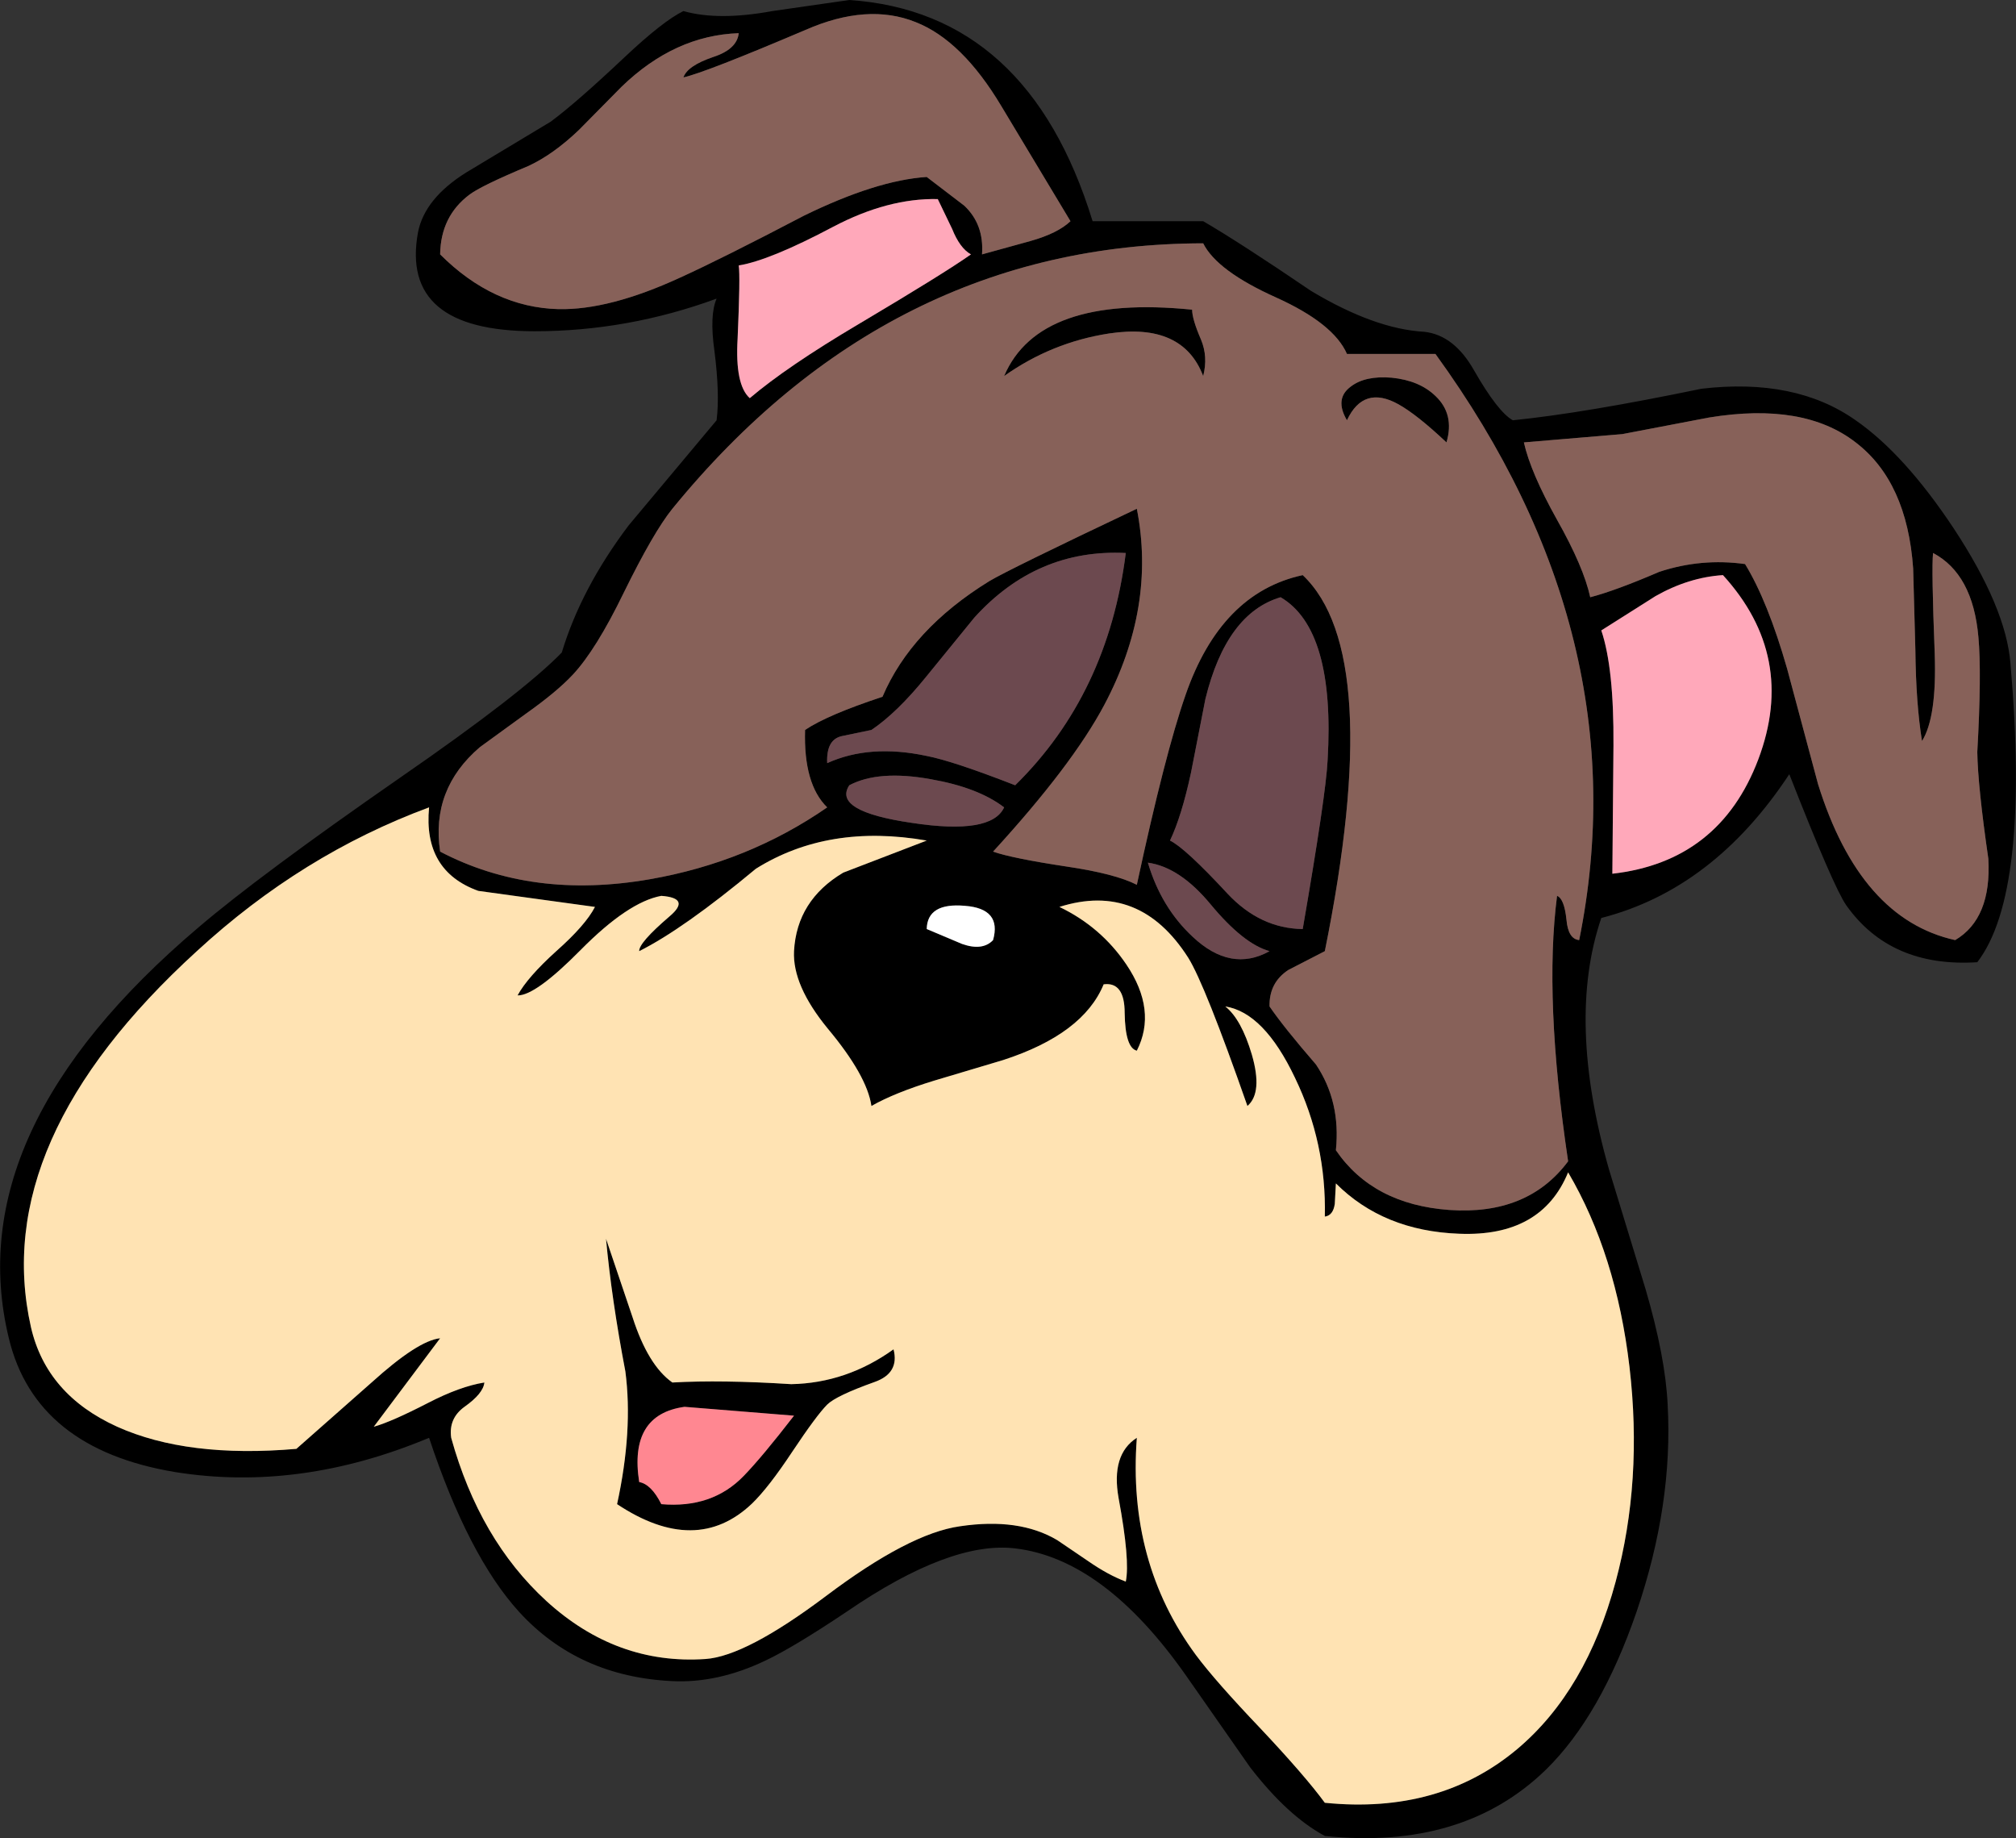 <?xml version="1.0" encoding="UTF-8" standalone="no"?>
<svg xmlns:xlink="http://www.w3.org/1999/xlink" height="166.2px" width="182.3px" xmlns="http://www.w3.org/2000/svg">
  <rect width="100%" height="100%" fill="#333333" stroke="none"/>
  <g transform="matrix(1.0, 0.0, 0.0, 1.0, 134.9, 99.85)">
    <path d="M11.8 -60.6 L2.9 -59.85 Q3.5 -57.15 5.9 -52.85 8.3 -48.6 8.9 -45.85 11.2 -46.45 15.15 -48.15 18.95 -49.4 22.9 -48.85 24.95 -45.5 26.7 -39.4 L29.5 -28.95 Q33.3 -16.75 41.9 -14.85 45.2 -16.8 44.9 -22.2 43.95 -28.75 43.9 -31.85 44.3 -39.0 44.0 -42.25 43.5 -47.95 39.9 -49.85 39.75 -48.45 40.05 -40.75 40.25 -35.0 38.9 -32.85 38.35 -36.25 38.3 -41.1 L38.1 -48.45 Q37.55 -56.3 32.9 -59.85 28.2 -63.5 19.65 -62.1 L11.8 -60.6 M18.95 -64.7 Q27.45 -65.7 32.9 -61.85 37.3 -58.8 41.75 -52.1 46.5 -44.9 46.9 -39.85 48.7 -19.1 43.9 -12.85 36.05 -12.35 32.05 -18.0 30.9 -19.65 26.9 -29.85 20.05 -19.45 9.9 -16.85 6.75 -7.6 10.6 5.9 L13.9 16.7 Q15.7 22.85 15.9 27.15 16.4 36.15 13.1 45.85 9.85 55.3 4.9 60.15 -2.6 67.45 -15.1 66.15 -18.45 64.35 -21.85 59.95 L-27.65 51.65 Q-35.05 41.1 -43.1 40.15 -48.95 39.45 -58.3 45.85 -63.15 49.1 -65.7 50.3 -70.0 52.35 -74.1 52.15 -82.6 51.75 -87.95 45.9 -92.55 40.85 -96.1 30.15 -107.8 35.05 -119.05 33.25 -131.7 31.15 -134.1 21.15 -138.65 2.4 -116.95 -16.0 -111.45 -20.7 -98.7 -29.55 -87.7 -37.15 -84.1 -40.85 -82.35 -46.65 -78.05 -52.35 L-70.1 -61.85 Q-69.8 -64.25 -70.3 -68.15 -70.75 -71.35 -70.1 -72.85 -78.15 -69.9 -86.55 -69.9 -98.75 -69.9 -97.1 -78.85 -96.5 -81.9 -92.75 -84.25 L-85.1 -88.85 Q-82.8 -90.55 -78.45 -94.65 -74.95 -97.95 -73.1 -98.85 -69.95 -97.95 -65.05 -98.85 L-58.1 -99.85 Q-41.9 -98.75 -36.1 -79.85 L-26.1 -79.85 Q-22.75 -77.9 -16.35 -73.55 -10.6 -70.1 -6.1 -69.85 -3.4 -69.55 -1.6 -66.35 0.55 -62.6 1.9 -61.85 8.35 -62.5 18.95 -64.7 M20.9 -47.85 Q17.8 -47.65 14.8 -45.95 L9.9 -42.85 Q11.05 -39.45 11.0 -32.45 L10.9 -20.85 Q20.6 -21.95 24.1 -31.2 27.6 -40.5 20.9 -47.85 M6.75 -16.7 Q6.9 -14.95 7.9 -14.85 13.45 -42.3 -5.1 -67.85 L-13.1 -67.85 Q-14.3 -70.6 -19.5 -72.95 -24.85 -75.35 -26.1 -77.85 -54.55 -77.8 -74.1 -53.85 -75.8 -51.75 -78.5 -46.25 -81.0 -41.1 -83.1 -38.85 -84.55 -37.3 -87.3 -35.35 L-91.5 -32.3 Q-95.95 -28.5 -95.1 -22.85 -86.8 -18.5 -76.15 -20.35 -67.25 -21.9 -60.1 -26.85 -62.25 -28.95 -62.1 -33.85 -60.1 -35.2 -55.1 -36.85 -52.5 -42.95 -45.45 -47.3 -43.7 -48.35 -32.1 -53.85 -30.35 -44.95 -35.05 -36.1 -37.95 -30.65 -45.1 -22.85 -43.4 -22.25 -38.45 -21.5 -34.05 -20.85 -32.1 -19.85 -29.55 -31.7 -27.7 -37.0 -24.5 -46.25 -17.1 -47.85 -9.65 -40.8 -15.1 -13.85 L-18.4 -12.15 Q-20.15 -11.0 -20.1 -8.85 -18.8 -6.95 -15.9 -3.6 -13.65 -0.25 -14.1 4.15 -10.75 9.05 -3.85 9.55 3.25 10.05 6.9 5.15 4.7 -9.6 5.9 -18.85 6.55 -18.6 6.75 -16.7 M12.45 23.75 Q11.25 13.55 6.9 6.15 4.5 12.0 -2.95 11.7 -9.8 11.45 -14.1 7.15 L-14.2 9.0 Q-14.35 10.05 -15.1 10.15 -14.95 3.5 -17.8 -2.4 -20.6 -8.3 -24.1 -8.85 -22.65 -7.7 -21.7 -4.5 -20.7 -1.05 -22.1 0.15 -25.95 -10.85 -27.45 -13.25 -31.85 -20.15 -39.1 -17.85 -35.35 -16.05 -33.05 -12.65 -30.25 -8.5 -32.1 -4.85 -33.15 -5.1 -33.2 -8.25 -33.2 -11.1 -35.1 -10.85 -36.95 -6.35 -44.2 -4.0 L-50.4 -2.15 Q-54.0 -1.05 -56.1 0.15 -56.5 -2.6 -60.05 -6.85 -63.25 -10.75 -63.1 -13.85 -62.85 -18.45 -58.65 -20.95 L-51.1 -23.85 Q-60.0 -25.4 -66.55 -21.3 -73.1 -15.85 -77.1 -13.85 -77.15 -14.6 -74.35 -17.0 -72.4 -18.65 -75.1 -18.85 -78.1 -18.3 -82.4 -13.95 -86.5 -9.8 -88.1 -9.85 -87.2 -11.5 -84.6 -13.85 -81.95 -16.2 -81.1 -17.85 L-91.65 -19.3 Q-96.65 -21.1 -96.1 -26.85 -107.6 -22.6 -117.1 -13.85 -135.9 3.3 -132.1 20.15 -130.7 26.25 -124.3 29.15 -117.95 32.0 -108.1 31.15 L-101.3 25.15 Q-97.1 21.35 -95.1 21.15 L-101.1 29.15 Q-99.5 28.7 -96.2 27.0 -93.3 25.5 -91.1 25.15 -91.2 26.15 -92.9 27.35 -94.35 28.4 -94.1 30.15 -91.55 39.35 -85.5 44.9 -79.15 50.7 -71.1 50.15 -67.45 49.9 -60.2 44.45 -52.7 38.8 -48.1 38.15 -42.75 37.35 -39.3 39.4 L-36.5 41.3 Q-34.7 42.55 -33.1 43.15 -32.7 41.25 -33.75 35.6 -34.45 31.65 -32.1 30.15 -32.95 41.4 -26.75 49.8 -25.0 52.15 -20.9 56.45 -16.9 60.7 -15.1 63.15 -4.7 64.2 2.35 58.25 8.55 53.0 11.2 43.15 13.65 34.05 12.45 23.75 M-95.1 -76.85 Q-90.3 -72.05 -84.4 -71.9 -79.8 -71.8 -73.4 -74.75 -69.65 -76.45 -62.2 -80.35 -55.65 -83.55 -51.1 -83.85 L-47.7 -81.25 Q-45.9 -79.55 -46.1 -76.85 L-41.75 -78.05 Q-39.25 -78.75 -38.1 -79.85 L-44.35 -90.25 Q-47.9 -96.2 -52.1 -97.85 -56.45 -99.6 -62.05 -97.15 -71.1 -93.3 -73.1 -92.85 -72.75 -93.9 -70.4 -94.7 -68.25 -95.4 -68.1 -96.85 -73.9 -96.65 -78.7 -92.0 L-82.55 -88.1 Q-84.85 -85.9 -87.1 -84.85 -91.4 -83.05 -92.45 -82.25 -95.05 -80.3 -95.1 -76.85 M-9.05 -65.7 Q-6.55 -65.45 -5.1 -64.05 -3.35 -62.4 -4.1 -59.85 -6.75 -62.35 -8.45 -63.3 -11.6 -65.05 -13.1 -61.85 -14.25 -63.8 -12.75 -64.9 -11.45 -65.9 -9.05 -65.7 M-26.1 -65.85 Q-27.95 -70.7 -34.6 -69.7 -39.8 -68.9 -44.1 -65.85 -40.95 -73.25 -27.1 -71.85 -27.1 -71.0 -26.3 -69.15 -25.65 -67.6 -26.1 -65.85 M-59.55 -79.35 Q-65.3 -76.3 -68.1 -75.85 -67.95 -74.9 -68.2 -69.25 -68.45 -65.05 -67.1 -63.85 -63.75 -66.7 -57.25 -70.55 -49.5 -75.15 -47.1 -76.85 -48.1 -77.4 -48.8 -79.15 L-50.1 -81.85 Q-54.6 -81.95 -59.55 -79.35 M-51.1 -31.5 Q-48.75 -31.05 -43.1 -28.85 -34.7 -37.1 -33.1 -49.85 -41.15 -50.25 -46.8 -44.0 L-51.2 -38.6 Q-53.8 -35.4 -56.1 -33.85 L-58.75 -33.3 Q-60.2 -33.0 -60.1 -30.85 -56.25 -32.6 -51.1 -31.5 M-58.1 -28.85 Q-59.65 -26.5 -52.45 -25.45 -45.25 -24.35 -44.1 -26.85 -46.45 -28.65 -50.75 -29.4 -55.45 -30.25 -58.1 -28.85 M-47.9 -14.5 Q-46.05 -13.85 -45.1 -14.85 -44.3 -17.7 -47.65 -17.95 -51.05 -18.25 -51.1 -15.85 L-47.9 -14.5 M-19.1 -45.85 Q-24.0 -44.4 -25.9 -36.65 L-27.2 -30.0 Q-28.05 -26.05 -29.1 -23.85 -27.75 -23.2 -23.9 -19.05 -20.95 -15.9 -17.1 -15.85 -15.0 -28.0 -14.85 -31.1 -14.15 -42.95 -19.1 -45.85 M-27.05 -15.15 Q-23.6 -11.9 -20.1 -13.85 -22.45 -14.5 -25.4 -18.05 -28.2 -21.45 -31.1 -21.85 -29.9 -17.8 -27.05 -15.15 M-77.7 19.25 Q-76.3 23.6 -74.1 25.15 -69.65 24.9 -63.35 25.3 -58.35 25.2 -54.1 22.15 -53.55 24.3 -55.8 25.1 -59.3 26.35 -60.1 27.15 -61.05 28.1 -63.25 31.4 -65.4 34.65 -66.9 36.1 -71.95 40.9 -79.1 36.15 -77.65 29.5 -78.35 24.15 -79.6 17.6 -80.1 12.15 L-77.7 19.25 M-73.0 27.35 Q-78.05 28.05 -77.1 34.15 -76.0 34.35 -75.1 36.15 -70.5 36.55 -67.65 33.6 -66.0 31.9 -63.1 28.15 L-73.0 27.35" fill="#000000" fill-rule="evenodd" stroke="none"/>
    <path d="M-47.9 -14.5 L-51.1 -15.85 Q-51.05 -18.25 -47.65 -17.95 -44.3 -17.7 -45.1 -14.85 -46.05 -13.85 -47.9 -14.5" fill="#ffffff" fill-rule="evenodd" stroke="none"/>
    <path d="M-58.1 -28.85 Q-55.45 -30.25 -50.75 -29.4 -46.45 -28.65 -44.1 -26.85 -45.25 -24.35 -52.45 -25.45 -59.65 -26.5 -58.1 -28.85 M-51.1 -31.5 Q-56.25 -32.6 -60.1 -30.85 -60.2 -33.0 -58.75 -33.3 L-56.1 -33.85 Q-53.8 -35.4 -51.2 -38.6 L-46.8 -44.0 Q-41.15 -50.25 -33.1 -49.85 -34.7 -37.1 -43.1 -28.85 -48.75 -31.05 -51.1 -31.5 M-27.05 -15.15 Q-29.9 -17.8 -31.1 -21.85 -28.2 -21.45 -25.4 -18.05 -22.45 -14.5 -20.1 -13.85 -23.6 -11.9 -27.05 -15.15 M-19.1 -45.85 Q-14.15 -42.95 -14.85 -31.1 -15.0 -28.0 -17.1 -15.85 -20.95 -15.9 -23.9 -19.05 -27.75 -23.2 -29.1 -23.85 -28.05 -26.05 -27.2 -30.0 L-25.9 -36.65 Q-24.0 -44.4 -19.1 -45.85" fill="#6c494f" fill-rule="evenodd" stroke="none"/>
    <path d="M12.45 23.75 Q13.65 34.05 11.2 43.15 8.55 53.0 2.35 58.25 -4.7 64.2 -15.1 63.15 -16.9 60.7 -20.9 56.45 -25.0 52.15 -26.75 49.8 -32.95 41.4 -32.1 30.15 -34.45 31.65 -33.75 35.6 -32.7 41.25 -33.1 43.15 -34.7 42.55 -36.5 41.3 L-39.3 39.4 Q-42.75 37.35 -48.1 38.15 -52.7 38.8 -60.2 44.45 -67.45 49.9 -71.1 50.15 -79.15 50.7 -85.5 44.9 -91.55 39.35 -94.1 30.15 -94.35 28.4 -92.9 27.35 -91.2 26.15 -91.1 25.15 -93.3 25.5 -96.2 27.0 -99.5 28.7 -101.1 29.15 L-95.1 21.15 Q-97.1 21.35 -101.3 25.15 L-108.1 31.15 Q-117.95 32.0 -124.3 29.15 -130.7 26.25 -132.1 20.15 -135.9 3.3 -117.1 -13.85 -107.6 -22.6 -96.1 -26.85 -96.65 -21.1 -91.65 -19.3 L-81.1 -17.85 Q-81.95 -16.2 -84.6 -13.85 -87.2 -11.5 -88.1 -9.85 -86.5 -9.8 -82.4 -13.95 -78.1 -18.3 -75.1 -18.85 -72.4 -18.65 -74.35 -17.0 -77.15 -14.6 -77.1 -13.85 -73.1 -15.85 -66.55 -21.3 -60.0 -25.4 -51.1 -23.85 L-58.65 -20.95 Q-62.85 -18.45 -63.1 -13.85 -63.25 -10.75 -60.05 -6.85 -56.5 -2.6 -56.1 0.15 -54.0 -1.05 -50.4 -2.15 L-44.2 -4.0 Q-36.95 -6.35 -35.1 -10.85 -33.2 -11.1 -33.2 -8.25 -33.15 -5.1 -32.1 -4.85 -30.25 -8.5 -33.05 -12.65 -35.35 -16.05 -39.1 -17.85 -31.85 -20.15 -27.45 -13.25 -25.95 -10.85 -22.1 0.15 -20.7 -1.05 -21.7 -4.5 -22.65 -7.7 -24.1 -8.85 -20.6 -8.3 -17.8 -2.4 -14.95 3.5 -15.1 10.15 -14.35 10.05 -14.2 9.0 L-14.1 7.15 Q-9.8 11.45 -2.95 11.7 4.5 12.0 6.9 6.15 11.25 13.55 12.45 23.75 M-77.7 19.25 L-80.1 12.15 Q-79.6 17.6 -78.35 24.15 -77.65 29.5 -79.1 36.15 -71.95 40.9 -66.9 36.1 -65.4 34.65 -63.25 31.4 -61.05 28.1 -60.1 27.15 -59.3 26.35 -55.8 25.1 -53.55 24.3 -54.1 22.15 -58.35 25.2 -63.35 25.3 -69.65 24.9 -74.1 25.15 -76.3 23.6 -77.7 19.25" fill="#ffe3b3" fill-rule="evenodd" stroke="none"/>
    <path d="M-73.0 27.35 L-63.1 28.15 Q-66.0 31.9 -67.65 33.6 -70.5 36.55 -75.1 36.15 -76.0 34.35 -77.1 34.15 -78.05 28.05 -73.0 27.35" fill="#ff8791" fill-rule="evenodd" stroke="none"/>
    <path d="M11.8 -60.6 L19.65 -62.1 Q28.2 -63.5 32.9 -59.85 37.55 -56.3 38.1 -48.45 L38.3 -41.1 Q38.35 -36.25 38.9 -32.85 40.25 -35.0 40.05 -40.75 39.75 -48.45 39.9 -49.85 43.5 -47.95 44.0 -42.25 44.3 -39.0 43.9 -31.85 43.95 -28.75 44.9 -22.2 45.2 -16.8 41.9 -14.85 33.3 -16.75 29.5 -28.95 L26.7 -39.4 Q24.95 -45.5 22.9 -48.85 18.95 -49.4 15.15 -48.15 11.2 -46.45 8.9 -45.85 8.3 -48.6 5.9 -52.85 3.5 -57.15 2.9 -59.85 L11.8 -60.6 M6.75 -16.7 Q6.55 -18.6 5.9 -18.85 4.7 -9.6 6.9 5.15 3.25 10.05 -3.85 9.55 -10.75 9.05 -14.1 4.15 -13.65 -0.25 -15.9 -3.6 -18.8 -6.95 -20.1 -8.85 -20.15 -11.0 -18.4 -12.15 L-15.1 -13.85 Q-9.65 -40.8 -17.1 -47.85 -24.5 -46.25 -27.7 -37.0 -29.55 -31.7 -32.1 -19.85 -34.05 -20.85 -38.45 -21.5 -43.4 -22.25 -45.1 -22.85 -37.95 -30.65 -35.05 -36.1 -30.35 -44.95 -32.1 -53.85 -43.7 -48.35 -45.45 -47.3 -52.5 -42.95 -55.1 -36.85 -60.1 -35.2 -62.1 -33.85 -62.25 -28.95 -60.1 -26.85 -67.25 -21.9 -76.15 -20.35 -86.8 -18.5 -95.1 -22.85 -95.95 -28.5 -91.5 -32.3 L-87.3 -35.35 Q-84.55 -37.3 -83.1 -38.85 -81.0 -41.1 -78.5 -46.25 -75.8 -51.75 -74.1 -53.85 -54.55 -77.8 -26.1 -77.85 -24.85 -75.35 -19.5 -72.95 -14.3 -70.6 -13.1 -67.85 L-5.1 -67.85 Q13.45 -42.3 7.9 -14.85 6.9 -14.95 6.75 -16.7 M-95.1 -76.85 Q-95.05 -80.3 -92.45 -82.25 -91.4 -83.05 -87.1 -84.85 -84.85 -85.9 -82.55 -88.1 L-78.7 -92.0 Q-73.9 -96.65 -68.1 -96.85 -68.25 -95.4 -70.4 -94.7 -72.75 -93.9 -73.1 -92.85 -71.1 -93.3 -62.05 -97.15 -56.45 -99.6 -52.1 -97.85 -47.9 -96.2 -44.35 -90.25 L-38.1 -79.85 Q-39.25 -78.75 -41.75 -78.05 L-46.1 -76.85 Q-45.9 -79.55 -47.7 -81.25 L-51.1 -83.85 Q-55.65 -83.55 -62.2 -80.35 -69.65 -76.45 -73.4 -74.75 -79.8 -71.8 -84.4 -71.9 -90.3 -72.05 -95.1 -76.85 M-26.1 -65.85 Q-25.65 -67.6 -26.3 -69.15 -27.1 -71.0 -27.1 -71.85 -40.95 -73.25 -44.1 -65.85 -39.8 -68.9 -34.6 -69.7 -27.95 -70.7 -26.1 -65.85 M-9.05 -65.7 Q-11.45 -65.9 -12.75 -64.9 -14.25 -63.8 -13.1 -61.85 -11.6 -65.05 -8.45 -63.3 -6.75 -62.35 -4.1 -59.85 -3.35 -62.4 -5.1 -64.05 -6.55 -65.45 -9.05 -65.7" fill="#876159" fill-rule="evenodd" stroke="none"/>
    <path d="M20.9 -47.85 Q27.6 -40.5 24.1 -31.2 20.6 -21.95 10.9 -20.85 L11.0 -32.45 Q11.05 -39.45 9.9 -42.85 L14.8 -45.95 Q17.8 -47.65 20.9 -47.85 M-59.55 -79.35 Q-54.6 -81.95 -50.1 -81.85 L-48.8 -79.15 Q-48.1 -77.4 -47.1 -76.85 -49.5 -75.15 -57.25 -70.55 -63.75 -66.7 -67.1 -63.85 -68.45 -65.05 -68.2 -69.25 -67.95 -74.9 -68.1 -75.85 -65.3 -76.3 -59.55 -79.35" fill="#ffa8ba" fill-rule="evenodd" stroke="none"/>
  </g>
</svg>
